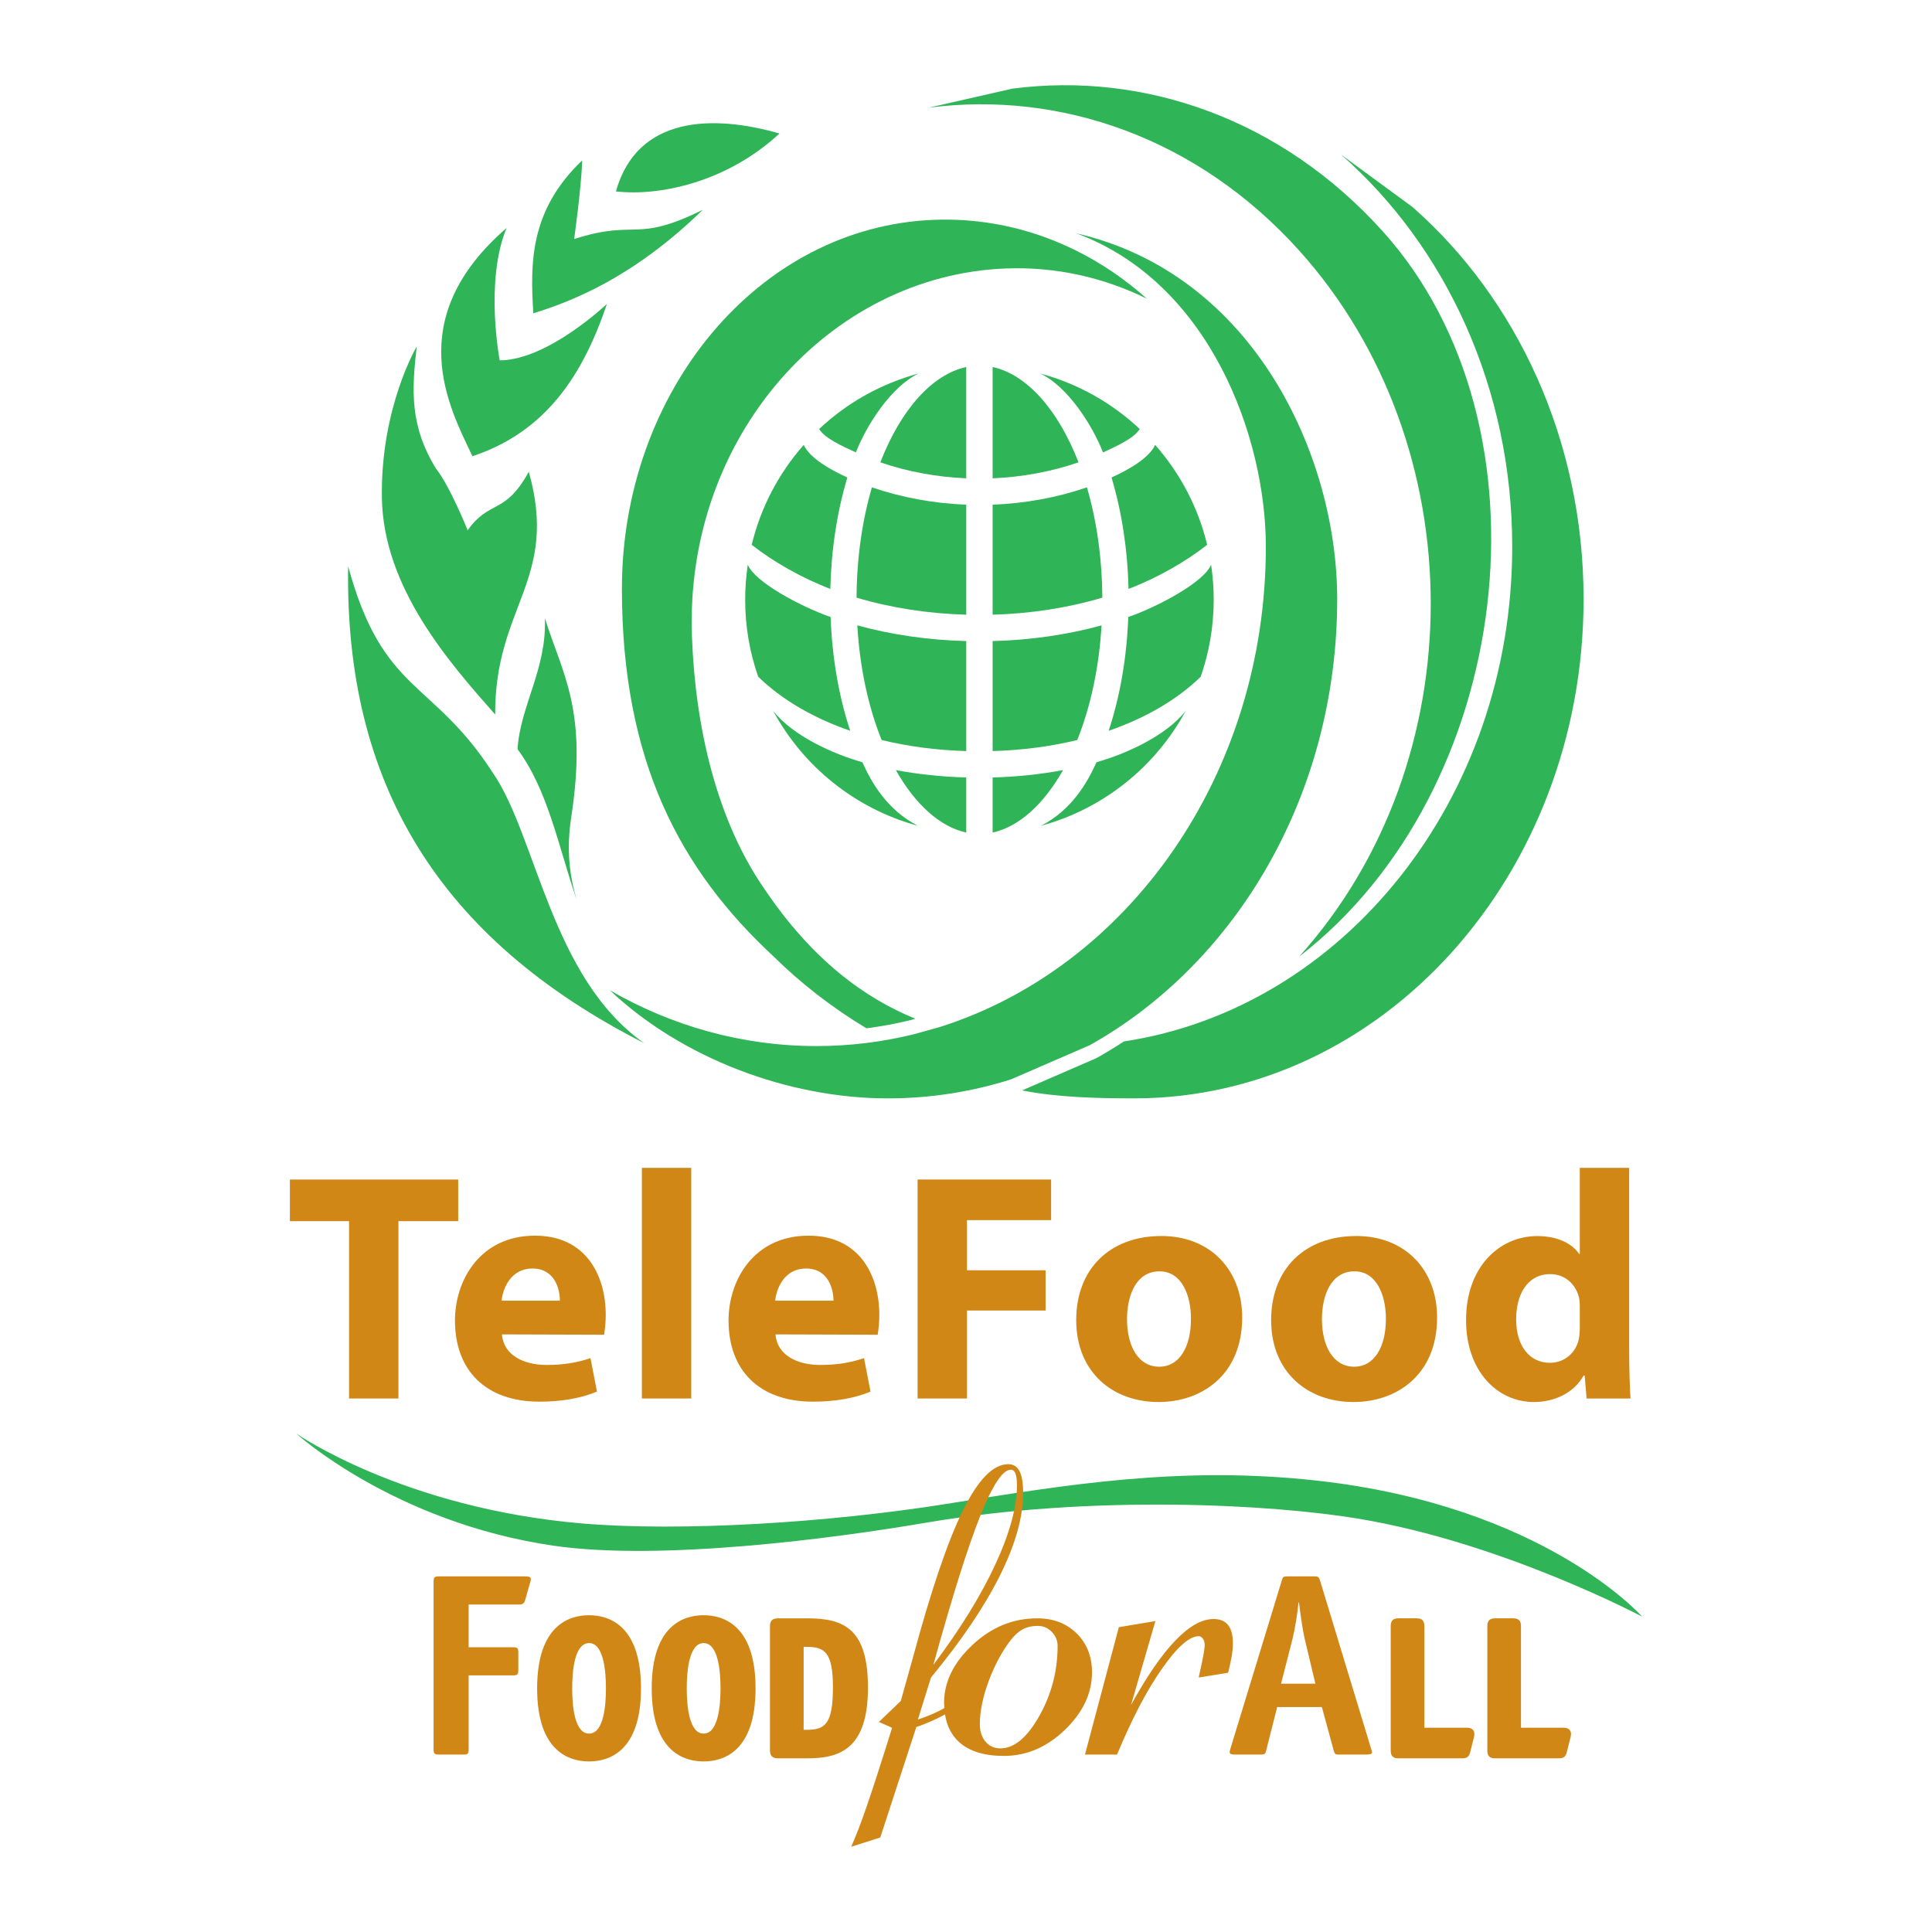 <?xml version="1.0" encoding="utf-8"?>
<!-- Generator: Adobe Illustrator 13.0.0, SVG Export Plug-In . SVG Version: 6.00 Build 14948)  -->
<!DOCTYPE svg PUBLIC "-//W3C//DTD SVG 1.0//EN" "http://www.w3.org/TR/2001/REC-SVG-20010904/DTD/svg10.dtd">
<svg version="1.0" id="Layer_1" xmlns="http://www.w3.org/2000/svg" xmlns:xlink="http://www.w3.org/1999/xlink" x="0px" y="0px"
	 width="192.756px" height="192.756px" viewBox="0 0 192.756 192.756" enable-background="new 0 0 192.756 192.756"
	 xml:space="preserve">
<g>
	<polygon fill-rule="evenodd" clip-rule="evenodd" fill="#FFFFFF" points="0,0 192.756,0 192.756,192.756 0,192.756 0,0 	"/>
	<path fill-rule="evenodd" clip-rule="evenodd" fill="#2FB457" d="M129.615,95.442c21.405-16.521,25.86-52.896,8.352-72.352
		c-10.096-11.218-23.809-15.965-36.97-14.244l-8.353,1.901c13.16-1.721,26.873,3.028,36.971,14.246
		C147.122,44.448,147.122,75.989,129.615,95.442L129.615,95.442z"/>
	<path fill-rule="evenodd" clip-rule="evenodd" fill="#2FB457" d="M49.404,71.287C44.825,66.103,38.231,58.64,38.1,49.641
		c-0.131-9,3.479-15.076,3.479-15.076c-0.508,4.38-0.696,7.925,1.914,12.177c1.39,1.739,3.167,6.167,3.167,6.167
		c2.189-3.102,3.693-1.466,6.099-5.844C55.79,57.863,49.348,60.456,49.404,71.287L49.404,71.287z"/>
	<path fill-rule="evenodd" clip-rule="evenodd" fill="#2FB457" d="M47.135,45.516c-2.25-4.771-7.153-13.619,3.406-22.77
		c-2.2,5.289-0.687,13.206-0.687,13.206c4.813-0.016,10.698-5.631,10.698-5.631C58.165,37.434,54.434,43.104,47.135,45.516
		L47.135,45.516z"/>
	<path fill-rule="evenodd" clip-rule="evenodd" fill="#2FB457" d="M53.209,31.257c-0.302-4.942-0.399-10.224,4.877-15.254
		c-0.079,2.67-0.801,7.845-0.801,7.845c6.32-2.025,5.993,0.463,12.833-2.915C63.028,27.85,56.756,30.158,53.209,31.257
		L53.209,31.257z"/>
	<path fill-rule="evenodd" clip-rule="evenodd" fill="#2FB457" d="M77.77,13.321c-6.53-1.879-14.186-1.833-16.319,5.778
		C65.726,19.589,72.456,18.235,77.77,13.321L77.77,13.321z"/>
	<path fill-rule="evenodd" clip-rule="evenodd" fill="#2FB457" d="M49.143,77.064c-6.059-9.354-10.93-7.806-14.408-20.562
		c-0.349,21.55,8.944,37.106,29.527,47.57C54.958,97.539,53.521,83.367,49.143,77.064L49.143,77.064z"/>
	<path fill-rule="evenodd" clip-rule="evenodd" fill="#2FB457" d="M56.83,82.842c0.037-0.386,0.08-0.774,0.14-1.167
		c1.698-10.873-0.839-14.342-2.608-20.005c0.208,5.059-2.469,8.776-2.725,13.076c3.052,4.124,4.079,9.723,5.894,15.019
		C56.876,87.608,56.604,85.29,56.83,82.842L56.83,82.842z"/>
	<path fill-rule="evenodd" clip-rule="evenodd" fill="#2FB457" d="M107.374,23.275c13.335,4.929,18.92,20.36,18.92,31.274
		c0,22.777-13.758,41.984-32.542,47.92l-2.581,0.72c-3.128,0.766-6.375,1.177-9.71,1.177c-7.434,0-14.445-2.011-20.618-5.569
		c7.204,6.797,17.818,10.788,27.734,10.788c4.263,0,8.386-0.661,12.291-1.896l7.869-3.416c14.637-8.201,24.676-25.048,24.676-44.506
		C133.412,45.454,125.058,27.334,107.374,23.275L107.374,23.275z"/>
	<polygon fill-rule="evenodd" clip-rule="evenodd" fill="#2FB457" points="90.824,101.782 90.81,101.785 90.782,101.792 
		90.824,101.782 	"/>
	<path fill-rule="evenodd" clip-rule="evenodd" fill="#2FB457" d="M140.915,20.647l-7.116-5.218
		c10.4,9.124,17.075,23.255,17.075,39.12c0,25.215-16.863,46.053-38.741,49.355c-0.878,0.574-1.774,1.121-2.688,1.634l-0.062,0.034
		l-0.068,0.03l-7.338,3.186c3.534,0.713,7.681,0.796,11.184,0.796c24.761,0,44.834-22.304,44.834-49.817
		C157.993,43.903,151.315,29.771,140.915,20.647L140.915,20.647z"/>
	<path fill-rule="evenodd" clip-rule="evenodd" fill="#2FB457" d="M90.81,101.785l0.515-0.145
		c-5.026-2.05-10.279-5.829-15.103-13.016c-4.654-6.738-6.84-15.886-7.185-25.085c-0.755-19.962,13.722-36.091,31.335-36.755
		c4.988-0.188,9.757,0.906,14.046,3.014c-5.799-5.179-13.225-8.168-21.211-7.866c-17.615,0.664-31.159,17.225-31.159,36.81
		c0,17.299,5.881,28.123,15.173,36.722c2.621,2.586,5.721,5.021,9.221,7.129C87.91,102.405,89.368,102.138,90.81,101.785
		L90.81,101.785z"/>
	<path fill-rule="evenodd" clip-rule="evenodd" fill="#2FB457" d="M107.477,73.833c-2.666,0.646-5.495,1.018-8.441,1.102V63.96
		c3.773-0.097,7.417-0.621,10.866-1.566C109.659,66.55,108.829,70.458,107.477,73.833L107.477,73.833z"/>
	<path fill-rule="evenodd" clip-rule="evenodd" fill="#2FB457" d="M99.035,61.328V50.353c3.249-0.125,6.456-0.713,9.409-1.73
		c0.988,3.375,1.515,7.147,1.533,11.007C106.526,60.652,102.856,61.222,99.035,61.328L99.035,61.328z"/>
	<path fill-rule="evenodd" clip-rule="evenodd" fill="#2FB457" d="M99.035,47.721V36.617c3.363,0.73,6.515,4.205,8.568,9.51
		C104.918,47.053,102,47.596,99.035,47.721L99.035,47.721z"/>
	<path fill-rule="evenodd" clip-rule="evenodd" fill="#2FB457" d="M99.035,83.064v-5.495c2.417-0.066,4.766-0.312,7.022-0.734
		C104.109,80.285,101.625,82.5,99.035,83.064L99.035,83.064z"/>
	<path fill-rule="evenodd" clip-rule="evenodd" fill="#2FB457" d="M112.568,61.561c-0.149,4.039-0.816,7.898-1.955,11.349
		c3.697-1.277,6.837-3.114,9.181-5.393c0.836-2.404,1.298-4.988,1.298-7.678c0-1.191-0.09-2.36-0.263-3.503
		C120.166,58.039,115.638,60.487,112.568,61.561L112.568,61.561z"/>
	<path fill-rule="evenodd" clip-rule="evenodd" fill="#2FB457" d="M110.044,45.138c1.373-0.63,3.096-1.408,3.652-2.318
		c0.002-0.009,0.002-0.02,0.003-0.029c-2.762-2.593-6.154-4.519-9.922-5.528C106.511,38.54,108.989,42.421,110.044,45.138
		L110.044,45.138z"/>
	<path fill-rule="evenodd" clip-rule="evenodd" fill="#2FB457" d="M110.896,47.638c1.027,3.421,1.607,7.219,1.699,11.116
		c2.877-1.094,5.729-2.736,7.845-4.398c-0.904-3.758-2.715-7.163-5.19-9.966C114.635,45.73,112.503,46.918,110.896,47.638
		L110.896,47.638z"/>
	<path fill-rule="evenodd" clip-rule="evenodd" fill="#2FB457" d="M109.401,76.046c-0.937,2.071-2.477,4.761-5.532,6.34
		c6.234-1.696,11.433-5.904,14.436-11.474C116.369,73.412,112.272,75.242,109.401,76.046L109.401,76.046z"/>
	<path fill-rule="evenodd" clip-rule="evenodd" fill="#2FB457" d="M85.535,62.394c3.451,0.946,7.093,1.469,10.867,1.566v10.974
		c-2.946-0.083-5.775-0.455-8.442-1.102C86.607,70.458,85.777,66.55,85.535,62.394L85.535,62.394z"/>
	<path fill-rule="evenodd" clip-rule="evenodd" fill="#2FB457" d="M85.459,59.629c0.019-3.86,0.544-7.632,1.532-11.007
		c2.954,1.017,6.161,1.605,9.41,1.73v10.975C92.58,61.222,88.91,60.652,85.459,59.629L85.459,59.629z"/>
	<path fill-rule="evenodd" clip-rule="evenodd" fill="#2FB457" d="M87.833,46.127c2.054-5.305,5.205-8.78,8.568-9.51v11.104
		C93.437,47.596,90.518,47.053,87.833,46.127L87.833,46.127z"/>
	<path fill-rule="evenodd" clip-rule="evenodd" fill="#2FB457" d="M89.381,76.835c2.256,0.422,4.604,0.668,7.021,0.734v5.495
		C93.812,82.5,91.327,80.285,89.381,76.835L89.381,76.835z"/>
	<path fill-rule="evenodd" clip-rule="evenodd" fill="#2FB457" d="M82.87,61.561c0.148,4.039,0.815,7.898,1.954,11.349
		c-3.697-1.277-6.833-3.114-9.179-5.393c-0.838-2.404-1.299-4.988-1.299-7.678c0-1.191,0.091-2.36,0.262-3.503
		C75.271,58.039,79.799,60.487,82.87,61.561L82.87,61.561z"/>
	<path fill-rule="evenodd" clip-rule="evenodd" fill="#2FB457" d="M85.393,45.138c-1.373-0.63-3.096-1.408-3.653-2.318
		c-0.001-0.009-0.001-0.02-0.003-0.029c2.763-2.593,6.155-4.519,9.922-5.528C88.927,38.54,86.447,42.421,85.393,45.138
		L85.393,45.138z"/>
	<path fill-rule="evenodd" clip-rule="evenodd" fill="#2FB457" d="M84.541,47.638c-1.028,3.421-1.606,7.219-1.699,11.116
		c-2.875-1.094-5.73-2.736-7.844-4.398c0.904-3.758,2.714-7.163,5.19-9.966C80.802,45.73,82.936,46.918,84.541,47.638L84.541,47.638
		z"/>
	<path fill-rule="evenodd" clip-rule="evenodd" fill="#2FB457" d="M86.037,76.046c0.935,2.071,2.475,4.761,5.532,6.34
		c-6.235-1.696-11.434-5.904-14.435-11.474C79.068,73.412,83.165,75.242,86.037,76.046L86.037,76.046z"/>
	<polygon fill-rule="evenodd" clip-rule="evenodd" fill="#D18716" points="34.825,121.835 28.923,121.835 28.923,117.684 
		45.715,117.684 45.715,121.835 39.752,121.835 39.752,139.527 34.825,139.527 34.825,121.835 	"/>
	<path fill-rule="evenodd" clip-rule="evenodd" fill="#D18716" d="M50.046,129.768c0.129-1.297,0.969-3.209,3.07-3.209
		c2.228,0,2.744,2.042,2.744,3.209H50.046L50.046,129.768L50.046,129.768z M60.271,133.166c0.065-0.39,0.164-1.133,0.164-1.976
		c0-3.919-1.948-7.907-7.062-7.907c-5.46,0-7.981,4.44-7.981,8.459c0,4.988,3.071,8.103,8.434,8.103
		c2.133,0,4.111-0.324,5.735-1.006l-0.649-3.339c-1.331,0.453-2.693,0.682-4.375,0.682c-2.292,0-4.295-0.975-4.457-3.049
		L60.271,133.166L60.271,133.166z"/>
	<polygon fill-rule="evenodd" clip-rule="evenodd" fill="#D18716" points="64.04,139.527 64.04,116.517 68.966,116.517 
		68.966,139.527 64.04,139.527 	"/>
	<path fill-rule="evenodd" clip-rule="evenodd" fill="#D18716" d="M77.342,129.768c0.128-1.297,0.968-3.209,3.068-3.209
		c2.229,0,2.746,2.042,2.746,3.209H77.342L77.342,129.768L77.342,129.768z M87.567,133.166c0.065-0.39,0.162-1.133,0.162-1.976
		c0-3.919-1.946-7.907-7.062-7.907c-5.46,0-7.98,4.44-7.98,8.459c0,4.988,3.069,8.103,8.432,8.103c2.133,0,4.113-0.324,5.733-1.006
		l-0.648-3.339c-1.33,0.453-2.693,0.682-4.374,0.682c-2.293,0-4.296-0.975-4.458-3.049L87.567,133.166L87.567,133.166z"/>
	<polygon fill-rule="evenodd" clip-rule="evenodd" fill="#D18716" points="91.546,117.681 104.87,117.681 104.87,121.733 
		96.474,121.733 96.474,126.736 104.318,126.736 104.318,130.752 96.474,130.752 96.474,139.527 91.546,139.527 91.546,117.681 	"/>
	<path fill-rule="evenodd" clip-rule="evenodd" fill="#D18716" d="M115.648,136.356c-2.072,0-3.205-2.046-3.205-4.74
		c0-2.37,0.907-4.775,3.239-4.775c2.234,0,3.142,2.405,3.142,4.741c0,2.858-1.2,4.774-3.142,4.774H115.648L115.648,136.356
		L115.648,136.356z M115.618,139.879c4.208,0,8.314-2.65,8.314-8.426c0-4.807-3.232-8.136-8.056-8.136
		c-5.123,0-8.502,3.266-8.502,8.395c0,5.13,3.572,8.167,8.209,8.167H115.618L115.618,139.879z"/>
	<path fill-rule="evenodd" clip-rule="evenodd" fill="#D18716" d="M135.097,136.356c-2.072,0-3.207-2.046-3.207-4.74
		c0-2.37,0.908-4.775,3.239-4.775c2.235,0,3.143,2.405,3.143,4.741c0,2.858-1.197,4.774-3.143,4.774H135.097L135.097,136.356
		L135.097,136.356z M135.064,139.879c4.209,0,8.316-2.65,8.316-8.426c0-4.807-3.232-8.136-8.057-8.136
		c-5.124,0-8.502,3.266-8.502,8.395c0,5.13,3.573,8.167,8.21,8.167H135.064L135.064,139.879z"/>
	<path fill-rule="evenodd" clip-rule="evenodd" fill="#D18716" d="M157.616,132.497c0,0.392-0.032,0.78-0.098,1.104
		c-0.291,1.395-1.458,2.366-2.881,2.366c-2.042,0-3.37-1.685-3.37-4.343c0-2.496,1.134-4.505,3.401-4.505
		c1.521,0,2.591,1.07,2.883,2.398c0.064,0.292,0.064,0.616,0.064,0.906V132.497L157.616,132.497L157.616,132.497z M157.616,116.517
		v8.591h-0.064c-0.714-1.071-2.202-1.785-4.18-1.785c-3.792,0-7.135,3.115-7.101,8.431c0,4.925,3.016,8.126,6.776,8.126
		c2.042,0,3.985-0.904,4.957-2.65h0.098l0.194,2.299h4.377c-0.064-1.068-0.13-2.914-0.13-4.729v-18.282H157.616L157.616,116.517z"/>
	<path fill-rule="evenodd" clip-rule="evenodd" fill="#2FB457" d="M29.542,143.016c0,0,10.728,7.469,28.538,8.98
		c9.792,0.832,24.467-0.058,36.376-1.955c11.74-1.871,23.25-3.835,36.922-2.321c22.734,2.518,32.454,13.57,32.454,13.57
		s-13.964-7.414-28.398-9.786c-8.484-1.396-26.297-2.439-43.177,0.438c-8.962,1.529-26.328,3.835-37.042,2.271
		C39.306,151.895,29.542,143.016,29.542,143.016L29.542,143.016z"/>
	<path fill-rule="evenodd" clip-rule="evenodd" fill="#D18716" d="M46.759,174.508c0,0.468-0.077,0.545-0.519,0.545h-2.437
		c-0.441,0-0.545-0.077-0.545-0.545v-16.684c0-0.47,0.104-0.549,0.545-0.549h8.509c0.517,0,0.646,0.053,0.646,0.287
		c0,0.13-0.024,0.182-0.077,0.363l-0.493,1.744c-0.105,0.39-0.391,0.414-0.597,0.414h-5.034v4.263h4.411
		c0.468,0,0.544,0.079,0.544,0.547v1.716c0,0.468-0.103,0.545-0.544,0.545h-4.411V174.508L46.759,174.508z"/>
	<path fill-rule="evenodd" clip-rule="evenodd" fill="#D18716" d="M107.418,162.964c-1.02-1.003-2.331-1.503-3.934-1.503
		c-2.415,0-4.569,0.883-6.458,2.65c-1.89,1.769-2.836,3.692-2.836,5.778c0,0.182,0.028,0.339,0.04,0.512
		c-0.094,0.053-0.185,0.114-0.279,0.165c-0.75,0.396-1.54,0.726-2.372,0.984l1.304-4.181c3.046-3.688,5.34-7.082,6.881-10.179
		c1.543-3.096,2.315-5.843,2.315-8.241c0-0.987-0.121-1.713-0.364-2.175c-0.244-0.461-0.622-0.692-1.133-0.692
		c-1.485,0-2.983,1.527-4.494,4.577c-1.509,3.049-3.172,7.927-4.983,14.634l-1.231,4.414l-2.186,2.089l1.315,0.589
		c-1.099,3.522-1.947,6.144-2.543,7.868c-0.595,1.72-1.109,3.054-1.541,3.998l2.906-0.924l3.596-11.021
		c0.963-0.328,1.856-0.714,2.679-1.157c0.063-0.032,0.119-0.072,0.181-0.105c0.185,1.169,0.662,2.102,1.439,2.791
		c1.021,0.903,2.5,1.354,4.438,1.354c2.257,0,4.286-0.867,6.088-2.604c1.802-1.739,2.704-3.649,2.704-5.733
		C108.949,165.264,108.438,163.967,107.418,162.964L107.418,162.964L107.418,162.964z M97.787,151.27
		c1.231-3.091,2.25-4.636,3.059-4.636c0.211,0,0.367,0.128,0.468,0.384c0.097,0.258,0.147,0.644,0.147,1.158
		c0,2.176-0.722,4.815-2.165,7.929c-1.444,3.109-3.501,6.441-6.176,10.001C95,159.306,96.554,154.361,97.787,151.27L97.787,151.27
		L97.787,151.27z M103.696,171.194c-1.215,2.161-2.507,3.241-3.88,3.241c-0.614,0-1.113-0.223-1.492-0.672
		c-0.375-0.448-0.564-1.03-0.564-1.748c0-1.256,0.288-2.669,0.863-4.243c0.579-1.571,1.305-2.938,2.18-4.093
		c0.396-0.516,0.809-0.89,1.237-1.121c0.428-0.229,0.93-0.343,1.508-0.343c0.535,0,0.997,0.199,1.386,0.597
		c0.389,0.398,0.584,0.867,0.584,1.404C105.518,166.707,104.909,169.034,103.696,171.194L103.696,171.194z"/>
	<path fill-rule="evenodd" clip-rule="evenodd" fill="#D18716" d="M108.249,175.053l3.378-12.707l3.646-0.611l-2.43,8.371
		c1.566-2.848,3.036-4.99,4.414-6.423c1.376-1.436,2.649-2.153,3.819-2.153c0.653,0,1.138,0.203,1.456,0.606
		c0.317,0.405,0.475,1.013,0.475,1.822c0,0.373-0.038,0.799-0.12,1.273c-0.079,0.474-0.199,1.028-0.358,1.659l-2.929,0.474
		l0.03-0.178c0.375-1.639,0.562-2.657,0.562-3.053c0-0.254-0.059-0.469-0.177-0.636c-0.12-0.168-0.257-0.253-0.416-0.253
		c-0.929,0-2.148,1.076-3.659,3.228c-1.511,2.152-3.01,5.013-4.491,8.58H108.249L108.249,175.053z"/>
	<path fill-rule="evenodd" clip-rule="evenodd" fill="#D18716" d="M131.235,167.981h-3.423l1.143-4.466
		c0.258-1.04,0.492-2.546,0.596-3.636h0.051c0.129,1.09,0.336,2.623,0.57,3.636L131.235,167.981L131.235,167.981L131.235,167.981z
		 M127.424,170.316h4.46l1.141,4.193c0.13,0.466,0.182,0.543,0.441,0.543h2.902c0.261,0,0.521-0.053,0.521-0.206
		c0-0.104-0.077-0.312-0.105-0.414l-5.082-16.738c-0.102-0.313-0.154-0.419-0.543-0.419h-2.697c-0.441,0-0.466,0.053-0.571,0.392
		l-5.106,16.713c-0.027,0.103-0.104,0.312-0.104,0.439c0.027,0.181,0.182,0.233,0.519,0.233h2.618c0.391,0,0.441-0.077,0.545-0.543
		L127.424,170.316L127.424,170.316z"/>
	<path fill-rule="evenodd" clip-rule="evenodd" fill="#D18716" d="M58.771,161.151c-1.935,0-5.181,0.95-5.181,7.304
		c0,6.337,3.246,7.284,5.181,7.284s5.181-0.947,5.181-7.284C63.953,162.102,60.707,161.151,58.771,161.151L58.771,161.151
		L58.771,161.151z M58.771,172.96c-1.466,0-1.684-2.823-1.684-4.505c0-1.689,0.218-4.523,1.684-4.523
		c1.466,0,1.684,2.834,1.684,4.523C60.455,170.137,60.238,172.96,58.771,172.96L58.771,172.96z"/>
	<path fill-rule="evenodd" clip-rule="evenodd" fill="#D18716" d="M70.201,161.151c-1.934,0-5.18,0.95-5.18,7.304
		c0,6.337,3.246,7.284,5.18,7.284c1.935,0,5.181-0.947,5.181-7.284C75.382,162.102,72.136,161.151,70.201,161.151L70.201,161.151
		L70.201,161.151z M70.201,172.96c-1.465,0-1.684-2.823-1.684-4.505c0-1.689,0.219-4.523,1.684-4.523
		c1.464,0,1.685,2.834,1.685,4.523C71.886,170.137,71.666,172.96,70.201,172.96L70.201,172.96z"/>
	<path fill-rule="evenodd" clip-rule="evenodd" fill="#D18716" d="M80.609,161.463h-2.986c-0.563,0-0.803,0.234-0.803,0.785v12.396
		c0,0.536,0.25,0.784,0.784,0.784h2.948c3.139,0,6.045-0.853,6.045-7.05C86.597,162.618,84.305,161.463,80.609,161.463
		L80.609,161.463L80.609,161.463z M83.101,168.34c0,3.654-0.77,4.244-2.606,4.244H80.18v-8.277h0.315
		C82.297,164.307,83.101,164.889,83.101,168.34L83.101,168.34z"/>
	<path fill-rule="evenodd" clip-rule="evenodd" fill="#D18716" d="M146.378,172.375h-4.267v-10.131c0-0.55-0.233-0.784-0.784-0.784
		h-1.792c-0.549,0-0.784,0.234-0.784,0.784v12.405c0,0.549,0.235,0.781,0.784,0.781h6.361c0.466,0,0.673-0.165,0.792-0.631
		l0.364-1.457c0.02-0.073,0.051-0.229,0.051-0.341C147.104,172.855,147.051,172.375,146.378,172.375L146.378,172.375z"/>
	<path fill-rule="evenodd" clip-rule="evenodd" fill="#D18716" d="M156.015,172.375h-4.266v-10.131c0-0.55-0.235-0.784-0.784-0.784
		h-1.792c-0.549,0-0.782,0.234-0.782,0.784v12.405c0,0.549,0.233,0.781,0.782,0.781h6.36c0.467,0,0.674-0.165,0.792-0.631
		c0,0,0.365-1.457,0.365-1.456c0.017-0.068,0.051-0.229,0.051-0.342C156.741,172.855,156.688,172.375,156.015,172.375
		L156.015,172.375z"/>
</g>
</svg>
